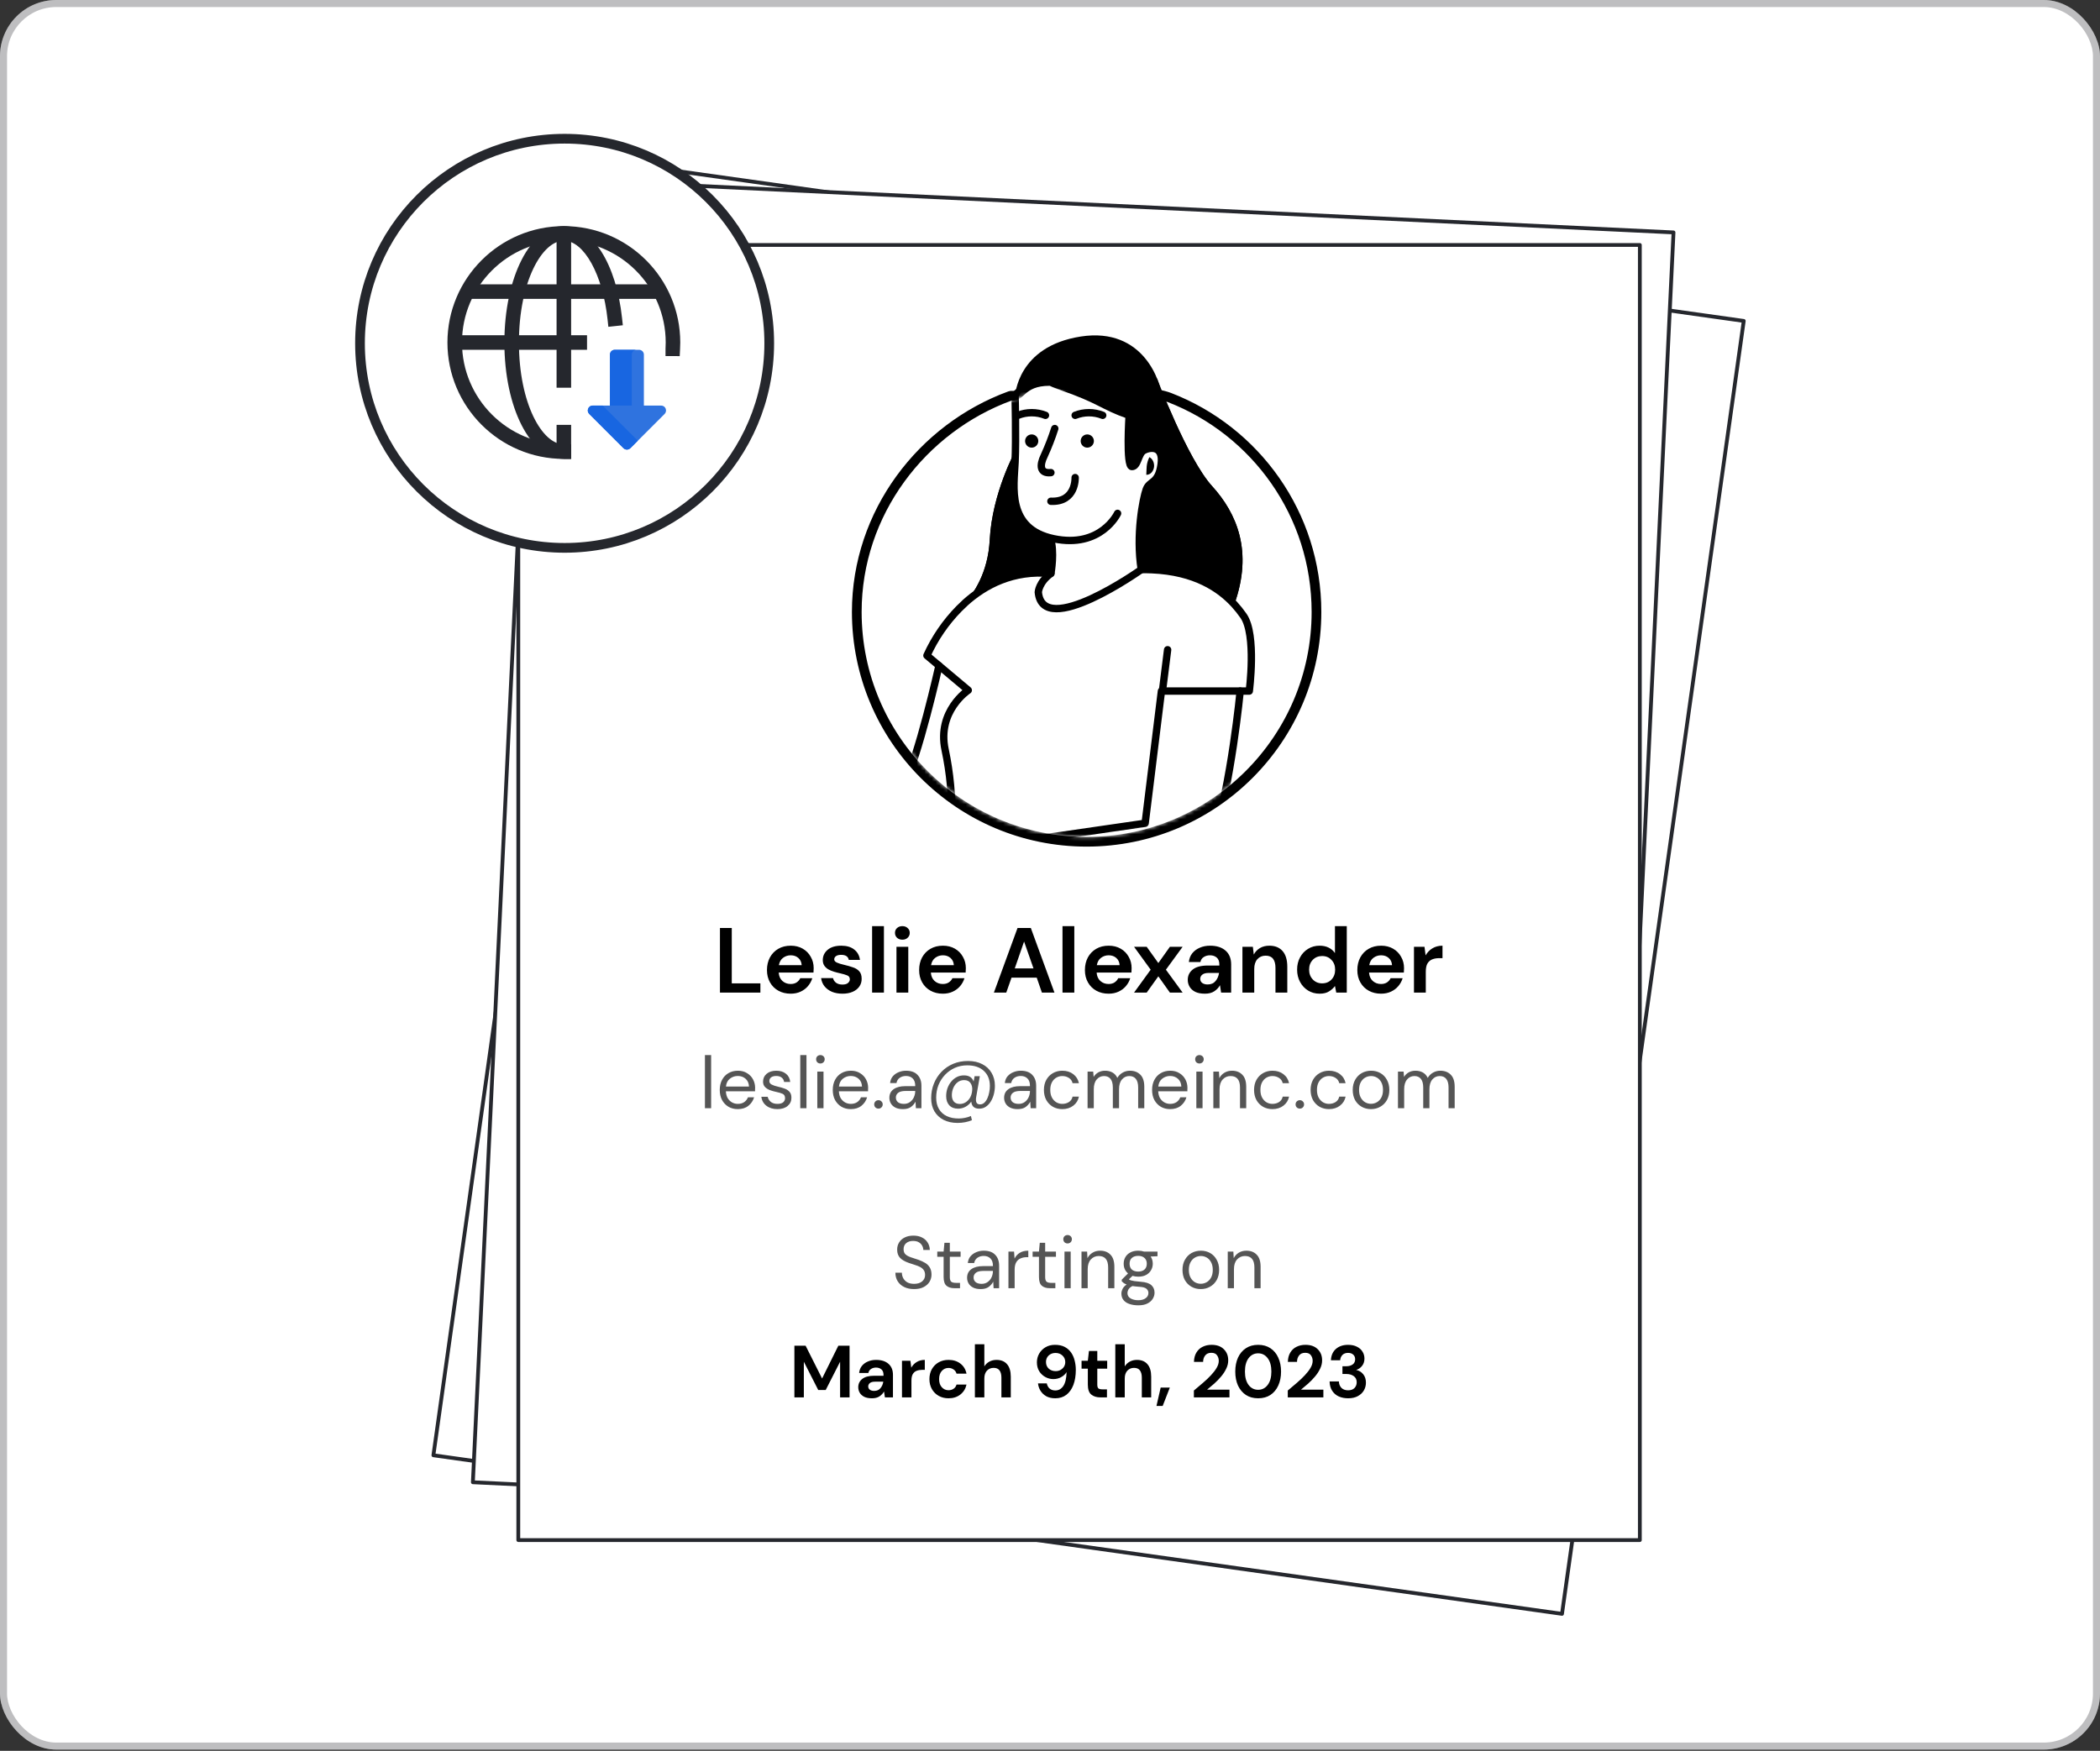 <svg width="560" height="467" viewBox="0 0 560 467" fill="none" xmlns="http://www.w3.org/2000/svg">
<rect x="0" y="0" width="560" height="467" fill="#333333" stroke="none"/>
<rect width="560" height="466.667" rx="15.008" fill="white"/>
<path d="M164.041 43.303L465 85.6L416.533 430.458L115.574 388.161L164.041 43.303Z" fill="white" stroke="#25272D" stroke-width="1.014" stroke-linecap="round" stroke-linejoin="round"/>
<path d="M142.698 47.508L446.269 61.994L429.671 409.845L126.1 395.359L142.698 47.508Z" fill="white" stroke="#25272D" stroke-width="1.014" stroke-linecap="round" stroke-linejoin="round"/>
<path d="M138.213 65.341H437.292V410.78H138.213V65.341Z" fill="white" stroke="#25272D" stroke-width="1.014" stroke-linecap="round" stroke-linejoin="round"/>
<path d="M191.988 264.748V247.517H195.139V262.287H202.77V264.748H191.988ZM210.851 265.044C209.621 265.044 208.529 264.781 207.578 264.256C206.626 263.731 205.879 262.992 205.338 262.04C204.796 261.089 204.525 259.989 204.525 258.742C204.525 257.478 204.788 256.354 205.313 255.37C205.855 254.385 206.593 253.622 207.528 253.08C208.48 252.522 209.596 252.243 210.876 252.243C212.074 252.243 213.132 252.506 214.052 253.031C214.97 253.556 215.684 254.278 216.193 255.197C216.718 256.1 216.981 257.109 216.981 258.225C216.981 258.406 216.973 258.594 216.956 258.791C216.956 258.988 216.948 259.193 216.932 259.406H207.652C207.717 260.358 208.045 261.105 208.636 261.647C209.243 262.188 209.974 262.459 210.827 262.459C211.467 262.459 212 262.319 212.427 262.04C212.87 261.745 213.198 261.367 213.411 260.908H216.612C216.382 261.679 215.996 262.385 215.454 263.025C214.929 263.648 214.273 264.141 213.485 264.502C212.714 264.863 211.836 265.044 210.851 265.044ZM210.876 254.803C210.105 254.803 209.424 255.025 208.833 255.468C208.242 255.895 207.865 256.551 207.701 257.437H213.781C213.731 256.633 213.436 255.993 212.894 255.517C212.353 255.041 211.68 254.803 210.876 254.803ZM224.677 265.044C223.594 265.044 222.642 264.871 221.822 264.526C221.001 264.166 220.344 263.673 219.852 263.049C219.36 262.426 219.065 261.704 218.966 260.883H222.141C222.24 261.36 222.502 261.77 222.929 262.114C223.372 262.442 223.938 262.607 224.628 262.607C225.317 262.607 225.818 262.467 226.129 262.188C226.457 261.909 226.621 261.589 226.621 261.228C226.621 260.703 226.392 260.35 225.932 260.169C225.473 259.973 224.833 259.784 224.012 259.603C223.487 259.489 222.954 259.349 222.412 259.185C221.871 259.021 221.37 258.816 220.911 258.569C220.468 258.307 220.106 257.979 219.828 257.585C219.549 257.174 219.409 256.674 219.409 256.084C219.409 255 219.836 254.089 220.689 253.351C221.559 252.613 222.773 252.243 224.332 252.243C225.776 252.243 226.925 252.58 227.779 253.253C228.648 253.925 229.165 254.852 229.329 256.034H226.351C226.17 255.132 225.489 254.68 224.308 254.68C223.717 254.68 223.258 254.795 222.929 255.025C222.617 255.255 222.462 255.542 222.462 255.886C222.462 256.247 222.7 256.535 223.175 256.748C223.651 256.961 224.283 257.158 225.071 257.339C225.924 257.535 226.704 257.757 227.409 258.004C228.131 258.233 228.705 258.586 229.132 259.062C229.559 259.521 229.773 260.186 229.773 261.055C229.789 261.811 229.592 262.491 229.181 263.099C228.771 263.706 228.18 264.182 227.409 264.526C226.638 264.871 225.727 265.044 224.677 265.044ZM232.563 264.748V247.025H235.714V264.748H232.563ZM240.632 250.643C240.058 250.643 239.582 250.471 239.204 250.126C238.843 249.782 238.663 249.347 238.663 248.822C238.663 248.297 238.843 247.87 239.204 247.542C239.582 247.197 240.058 247.025 240.632 247.025C241.207 247.025 241.674 247.197 242.035 247.542C242.413 247.87 242.602 248.297 242.602 248.822C242.602 249.347 242.413 249.782 242.035 250.126C241.674 250.471 241.207 250.643 240.632 250.643ZM239.057 264.748V252.539H242.208V264.748H239.057ZM251.429 265.044C250.198 265.044 249.107 264.781 248.155 264.256C247.203 263.731 246.457 262.992 245.914 262.04C245.373 261.089 245.102 259.989 245.102 258.742C245.102 257.478 245.365 256.354 245.89 255.37C246.432 254.385 247.17 253.622 248.106 253.08C249.057 252.522 250.173 252.243 251.453 252.243C252.651 252.243 253.71 252.506 254.629 253.031C255.547 253.556 256.261 254.278 256.77 255.197C257.295 256.1 257.558 257.109 257.558 258.225C257.558 258.406 257.55 258.594 257.533 258.791C257.533 258.988 257.525 259.193 257.509 259.406H248.229C248.294 260.358 248.622 261.105 249.213 261.647C249.82 262.188 250.551 262.459 251.404 262.459C252.044 262.459 252.577 262.319 253.004 262.04C253.447 261.745 253.775 261.367 253.988 260.908H257.189C256.959 261.679 256.573 262.385 256.032 263.025C255.507 263.648 254.85 264.141 254.062 264.502C253.291 264.863 252.413 265.044 251.429 265.044ZM251.453 254.803C250.682 254.803 250.001 255.025 249.41 255.468C248.819 255.895 248.442 256.551 248.278 257.437H254.358C254.309 256.633 254.013 255.993 253.472 255.517C252.93 255.041 252.257 254.803 251.453 254.803ZM265.04 264.748L271.341 247.517H274.886L281.187 264.748H277.84L276.461 260.761H269.741L268.338 264.748H265.04ZM270.603 258.299H275.599L273.089 251.135L270.603 258.299ZM283.333 264.748V247.025H286.484V264.748H283.333ZM295.636 265.044C294.405 265.044 293.314 264.781 292.362 264.256C291.41 263.731 290.663 262.992 290.122 262.04C289.58 261.089 289.31 259.989 289.31 258.742C289.31 257.478 289.572 256.354 290.098 255.37C290.639 254.385 291.377 253.622 292.312 253.08C293.264 252.522 294.38 252.243 295.66 252.243C296.858 252.243 297.917 252.506 298.836 253.031C299.755 253.556 300.469 254.278 300.978 255.197C301.503 256.1 301.765 257.109 301.765 258.225C301.765 258.406 301.757 258.594 301.741 258.791C301.741 258.988 301.732 259.193 301.716 259.406H292.436C292.501 260.358 292.83 261.105 293.42 261.647C294.028 262.188 294.758 262.459 295.611 262.459C296.251 262.459 296.785 262.319 297.211 262.04C297.654 261.745 297.983 261.367 298.196 260.908H301.396C301.166 261.679 300.781 262.385 300.239 263.025C299.713 263.648 299.058 264.141 298.27 264.502C297.498 264.863 296.62 265.044 295.636 265.044ZM295.66 254.803C294.889 254.803 294.208 255.025 293.617 255.468C293.026 255.895 292.649 256.551 292.485 257.437H298.565C298.516 256.633 298.221 255.993 297.679 255.517C297.137 255.041 296.464 254.803 295.66 254.803ZM302.417 264.748L306.847 258.643L302.417 252.539H305.789L308.89 256.871L311.968 252.539H315.365L310.909 258.643L315.365 264.748H311.968L308.89 260.416L305.789 264.748H302.417ZM321.317 265.044C320.266 265.044 319.405 264.88 318.732 264.551C318.059 264.207 317.558 263.755 317.23 263.197C316.903 262.639 316.738 262.024 316.738 261.351C316.738 260.219 317.181 259.3 318.067 258.594C318.953 257.889 320.283 257.535 322.055 257.535H325.157V257.24C325.157 256.403 324.919 255.788 324.443 255.394C323.967 255 323.376 254.803 322.671 254.803C322.031 254.803 321.473 254.959 320.997 255.271C320.521 255.566 320.225 256.01 320.111 256.6H317.033C317.116 255.714 317.411 254.943 317.919 254.287C318.445 253.63 319.117 253.129 319.938 252.785C320.759 252.424 321.678 252.243 322.695 252.243C324.434 252.243 325.805 252.678 326.806 253.548C327.807 254.418 328.308 255.648 328.308 257.24V264.748H325.625L325.329 262.779C324.968 263.435 324.459 263.977 323.803 264.404C323.163 264.83 322.334 265.044 321.317 265.044ZM322.031 262.582C322.933 262.582 323.631 262.287 324.123 261.696C324.631 261.105 324.952 260.375 325.083 259.505H322.4C321.563 259.505 320.964 259.661 320.603 259.973C320.242 260.268 320.061 260.637 320.061 261.08C320.061 261.556 320.242 261.925 320.603 262.188C320.964 262.45 321.44 262.582 322.031 262.582ZM331.314 264.748V252.539H334.096L334.342 254.606C334.72 253.885 335.261 253.31 335.967 252.883C336.689 252.456 337.534 252.243 338.502 252.243C340.012 252.243 341.185 252.719 342.022 253.671C342.859 254.623 343.278 256.018 343.278 257.856V264.748H340.126V258.151C340.126 257.101 339.913 256.297 339.487 255.739C339.06 255.181 338.395 254.902 337.493 254.902C336.607 254.902 335.876 255.213 335.302 255.837C334.744 256.461 334.465 257.331 334.465 258.446V264.748H331.314ZM351.903 265.044C350.754 265.044 349.728 264.765 348.826 264.207C347.923 263.648 347.209 262.886 346.684 261.917C346.159 260.949 345.896 259.85 345.896 258.619C345.896 257.388 346.159 256.297 346.684 255.345C347.209 254.377 347.923 253.622 348.826 253.08C349.728 252.522 350.754 252.243 351.903 252.243C352.821 252.243 353.626 252.416 354.315 252.76C355.004 253.105 355.562 253.589 355.989 254.213V247.025H359.14V264.748H356.334L355.989 263C355.595 263.542 355.07 264.018 354.414 264.428C353.774 264.838 352.937 265.044 351.903 265.044ZM352.567 262.287C353.585 262.287 354.414 261.95 355.053 261.277C355.71 260.588 356.038 259.71 356.038 258.643C356.038 257.577 355.71 256.707 355.053 256.034C354.414 255.345 353.585 255 352.567 255C351.567 255 350.737 255.337 350.081 256.01C349.425 256.682 349.097 257.552 349.097 258.619C349.097 259.685 349.425 260.564 350.081 261.253C350.737 261.942 351.567 262.287 352.567 262.287ZM368.281 265.044C367.049 265.044 365.959 264.781 365.007 264.256C364.055 263.731 363.308 262.992 362.767 262.04C362.225 261.089 361.954 259.989 361.954 258.742C361.954 257.478 362.217 256.354 362.742 255.37C363.284 254.385 364.022 253.622 364.958 253.08C365.909 252.522 367.025 252.243 368.305 252.243C369.503 252.243 370.562 252.506 371.48 253.031C372.399 253.556 373.113 254.278 373.622 255.197C374.147 256.1 374.41 257.109 374.41 258.225C374.41 258.406 374.401 258.594 374.385 258.791C374.385 258.988 374.377 259.193 374.36 259.406H365.08C365.146 260.358 365.474 261.105 366.065 261.647C366.672 262.188 367.403 262.459 368.256 262.459C368.896 262.459 369.429 262.319 369.856 262.04C370.299 261.745 370.627 261.367 370.84 260.908H374.041C373.811 261.679 373.425 262.385 372.884 263.025C372.359 263.648 371.702 264.141 370.914 264.502C370.143 264.863 369.265 265.044 368.281 265.044ZM368.305 254.803C367.534 254.803 366.853 255.025 366.262 255.468C365.671 255.895 365.294 256.551 365.13 257.437H371.21C371.161 256.633 370.865 255.993 370.324 255.517C369.782 255.041 369.109 254.803 368.305 254.803ZM377.06 264.748V252.539H379.866L380.161 254.828C380.605 254.04 381.204 253.417 381.958 252.957C382.73 252.481 383.632 252.243 384.666 252.243V255.566H383.78C383.091 255.566 382.475 255.673 381.933 255.886C381.392 256.1 380.966 256.469 380.654 256.994C380.358 257.519 380.21 258.249 380.21 259.185V264.748H377.06Z" fill="black"/>
<path d="M211.838 372.724V358.94H214.831L219.223 367.683L223.555 358.94H226.548V372.724H224.027V363.213L220.187 370.755H218.198L214.358 363.213V372.724H211.838ZM232.531 372.96C231.691 372.96 231.001 372.83 230.463 372.567C229.925 372.291 229.524 371.93 229.262 371.484C228.999 371.038 228.868 370.545 228.868 370.007C228.868 369.101 229.223 368.366 229.931 367.801C230.64 367.236 231.704 366.954 233.122 366.954H235.603V366.718C235.603 366.049 235.412 365.556 235.031 365.241C234.651 364.926 234.179 364.768 233.614 364.768C233.102 364.768 232.655 364.893 232.274 365.143C231.894 365.379 231.658 365.734 231.566 366.206H229.104C229.17 365.497 229.406 364.88 229.813 364.355C230.233 363.83 230.772 363.429 231.428 363.154C232.084 362.865 232.82 362.721 233.634 362.721C235.025 362.721 236.122 363.068 236.922 363.764C237.723 364.46 238.123 365.445 238.123 366.718V372.724H235.977L235.741 371.149C235.452 371.674 235.045 372.107 234.52 372.449C234.008 372.79 233.345 372.96 232.531 372.96ZM233.102 370.991C233.824 370.991 234.382 370.755 234.776 370.282C235.183 369.81 235.438 369.225 235.544 368.53H233.397C232.727 368.53 232.248 368.654 231.96 368.904C231.671 369.14 231.526 369.436 231.526 369.79C231.526 370.171 231.671 370.466 231.96 370.677C232.248 370.886 232.629 370.991 233.102 370.991ZM240.529 372.724V362.957H242.773L243.01 364.788C243.365 364.158 243.844 363.659 244.448 363.292C245.065 362.911 245.787 362.721 246.614 362.721V365.379H245.905C245.354 365.379 244.861 365.464 244.428 365.635C243.994 365.806 243.653 366.101 243.404 366.521C243.168 366.941 243.05 367.525 243.05 368.274V372.724H240.529ZM252.948 372.96C251.951 372.96 251.072 372.744 250.31 372.311C249.548 371.878 248.944 371.274 248.498 370.499C248.065 369.724 247.848 368.838 247.848 367.841C247.848 366.843 248.065 365.957 248.498 365.182C248.944 364.407 249.548 363.804 250.31 363.371C251.072 362.937 251.951 362.721 252.948 362.721C254.196 362.721 255.246 363.049 256.1 363.705C256.953 364.349 257.498 365.241 257.734 366.383H255.076C254.944 365.911 254.682 365.543 254.288 365.281C253.907 365.005 253.454 364.867 252.929 364.867C252.233 364.867 251.643 365.129 251.157 365.654C250.671 366.18 250.428 366.909 250.428 367.841C250.428 368.773 250.671 369.502 251.157 370.027C251.643 370.552 252.233 370.814 252.929 370.814C253.454 370.814 253.907 370.683 254.288 370.42C254.682 370.157 254.944 369.784 255.076 369.298H257.734C257.498 370.4 256.953 371.287 256.1 371.956C255.246 372.626 254.196 372.96 252.948 372.96ZM259.971 372.724V358.546H262.492V364.453C262.82 363.915 263.26 363.495 263.811 363.193C264.376 362.878 265.019 362.721 265.741 362.721C266.949 362.721 267.881 363.101 268.537 363.863C269.207 364.624 269.542 365.74 269.542 367.21V372.724H267.041V367.447C267.041 366.607 266.87 365.963 266.529 365.517C266.201 365.071 265.676 364.847 264.954 364.847C264.244 364.847 263.654 365.097 263.181 365.596C262.722 366.095 262.492 366.79 262.492 367.683V372.724H259.971ZM281.331 358.703C282.369 358.703 283.241 358.894 283.951 359.275C284.659 359.655 285.23 360.167 285.663 360.81C286.097 361.454 286.405 362.169 286.589 362.957C286.786 363.745 286.884 364.552 286.884 365.379C286.884 366.915 286.668 368.254 286.235 369.396C285.802 370.525 285.178 371.405 284.364 372.035C283.55 372.652 282.566 372.96 281.41 372.96C280.465 372.96 279.657 372.777 278.988 372.409C278.331 372.028 277.82 371.536 277.452 370.932C277.084 370.328 276.868 369.678 276.802 368.983H279.145C279.264 369.586 279.52 370.053 279.913 370.381C280.307 370.709 280.813 370.873 281.43 370.873C282.309 370.873 283.018 370.473 283.556 369.672C284.095 368.858 284.384 367.624 284.423 365.97C284.108 366.508 283.635 366.954 283.005 367.309C282.375 367.663 281.673 367.841 280.898 367.841C280.137 367.841 279.421 367.657 278.752 367.289C278.082 366.921 277.537 366.403 277.117 365.734C276.71 365.064 276.507 364.276 276.507 363.371C276.507 362.543 276.703 361.775 277.098 361.067C277.504 360.357 278.069 359.786 278.791 359.353C279.526 358.92 280.373 358.703 281.331 358.703ZM281.469 360.869C280.734 360.869 280.124 361.099 279.638 361.558C279.165 362.005 278.929 362.576 278.929 363.272C278.929 364.007 279.171 364.598 279.657 365.045C280.143 365.49 280.76 365.714 281.509 365.714C281.994 365.714 282.427 365.609 282.808 365.399C283.202 365.175 283.51 364.886 283.734 364.532C283.957 364.165 284.069 363.758 284.069 363.311C284.069 362.603 283.819 362.018 283.32 361.558C282.834 361.099 282.217 360.869 281.469 360.869ZM293.478 372.724C292.453 372.724 291.633 372.475 291.016 371.976C290.399 371.477 290.09 370.591 290.09 369.317V365.064H288.416V362.957H290.09L290.386 360.338H292.611V362.957H295.25V365.064H292.611V369.337C292.611 369.81 292.71 370.138 292.906 370.322C293.117 370.492 293.471 370.578 293.969 370.578H295.19V372.724H293.478ZM297.414 372.724V358.546H299.934V364.453C300.263 363.915 300.702 363.495 301.254 363.193C301.819 362.878 302.462 362.721 303.184 362.721C304.391 362.721 305.324 363.101 305.98 363.863C306.649 364.624 306.984 365.74 306.984 367.21V372.724H304.484V367.447C304.484 366.607 304.313 365.963 303.971 365.517C303.643 365.071 303.118 364.847 302.396 364.847C301.687 364.847 301.096 365.097 300.624 365.596C300.164 366.095 299.934 366.79 299.934 367.683V372.724H297.414ZM308.391 375.009L309.513 370.105H311.955L310.045 375.009H308.391ZM318.369 372.724V370.893C319.209 370.197 320.023 369.508 320.811 368.825C321.612 368.142 322.321 367.467 322.938 366.797C323.568 366.127 324.067 365.478 324.434 364.847C324.815 364.204 325.006 363.581 325.006 362.976C325.006 362.412 324.848 361.913 324.533 361.48C324.231 361.047 323.725 360.83 323.017 360.83C322.295 360.83 321.75 361.067 321.382 361.539C321.014 362.011 320.831 362.583 320.831 363.252H318.389C318.415 362.242 318.638 361.401 319.059 360.732C319.478 360.049 320.036 359.543 320.732 359.215C321.428 358.874 322.209 358.703 323.075 358.703C324.48 358.703 325.57 359.09 326.345 359.865C327.132 360.626 327.526 361.618 327.526 362.839C327.526 363.6 327.349 364.342 326.994 365.064C326.653 365.786 326.2 366.482 325.635 367.152C325.071 367.821 324.46 368.451 323.804 369.042C323.148 369.62 322.511 370.157 321.894 370.657H327.861V372.724H318.369ZM335.509 372.96C334.236 372.96 333.147 372.665 332.241 372.074C331.335 371.471 330.633 370.637 330.134 369.574C329.648 368.497 329.405 367.25 329.405 365.832C329.405 364.427 329.648 363.186 330.134 362.11C330.633 361.033 331.335 360.2 332.241 359.609C333.147 359.005 334.236 358.703 335.509 358.703C336.783 358.703 337.873 359.005 338.779 359.609C339.684 360.2 340.38 361.033 340.866 362.11C341.365 363.186 341.614 364.427 341.614 365.832C341.614 367.25 341.365 368.497 340.866 369.574C340.38 370.637 339.684 371.471 338.779 372.074C337.873 372.665 336.783 372.96 335.509 372.96ZM335.509 370.696C336.547 370.696 337.394 370.263 338.05 369.396C338.706 368.53 339.034 367.342 339.034 365.832C339.034 364.322 338.706 363.134 338.05 362.268C337.394 361.401 336.547 360.968 335.509 360.968C334.459 360.968 333.606 361.401 332.949 362.268C332.306 363.134 331.984 364.322 331.984 365.832C331.984 367.342 332.306 368.53 332.949 369.396C333.606 370.263 334.459 370.696 335.509 370.696ZM343.408 372.724V370.893C344.248 370.197 345.062 369.508 345.85 368.825C346.65 368.142 347.36 367.467 347.976 366.797C348.607 366.127 349.106 365.478 349.473 364.847C349.854 364.204 350.044 363.581 350.044 362.976C350.044 362.412 349.886 361.913 349.571 361.48C349.27 361.047 348.764 360.83 348.055 360.83C347.333 360.83 346.788 361.067 346.421 361.539C346.053 362.011 345.869 362.583 345.869 363.252H343.428C343.454 362.242 343.677 361.401 344.097 360.732C344.517 360.049 345.075 359.543 345.771 359.215C346.467 358.874 347.248 358.703 348.114 358.703C349.519 358.703 350.608 359.09 351.383 359.865C352.171 360.626 352.565 361.618 352.565 362.839C352.565 363.6 352.388 364.342 352.033 365.064C351.692 365.786 351.239 366.482 350.674 367.152C350.11 367.821 349.499 368.451 348.843 369.042C348.186 369.62 347.55 370.157 346.933 370.657H352.899V372.724H343.408ZM359.502 372.96C358.596 372.96 357.776 372.803 357.04 372.488C356.306 372.16 355.715 371.661 355.268 370.991C354.822 370.322 354.586 369.482 354.56 368.471H357.04C357.054 369.14 357.27 369.705 357.69 370.164C358.124 370.611 358.728 370.834 359.502 370.834C360.238 370.834 360.802 370.631 361.196 370.224C361.589 369.817 361.786 369.304 361.786 368.688C361.786 367.965 361.524 367.421 360.999 367.053C360.487 366.672 359.824 366.482 359.01 366.482H357.986V364.414H359.029C359.699 364.414 360.257 364.257 360.703 363.942C361.15 363.626 361.373 363.16 361.373 362.543C361.373 362.031 361.202 361.624 360.861 361.322C360.533 361.007 360.073 360.85 359.482 360.85C358.839 360.85 358.334 361.04 357.966 361.421C357.611 361.801 357.415 362.268 357.375 362.819H354.914C354.967 361.546 355.406 360.542 356.233 359.806C357.074 359.071 358.157 358.703 359.482 358.703C360.428 358.703 361.222 358.874 361.865 359.215C362.521 359.543 363.014 359.983 363.342 360.535C363.684 361.086 363.854 361.696 363.854 362.366C363.854 363.14 363.638 363.797 363.204 364.335C362.784 364.86 362.259 365.215 361.629 365.399C362.403 365.556 363.034 365.937 363.52 366.541C364.005 367.132 364.248 367.88 364.248 368.786C364.248 369.547 364.064 370.243 363.696 370.873C363.329 371.503 362.791 372.009 362.082 372.389C361.386 372.77 360.526 372.96 359.502 372.96Z" fill="black"/>
<path d="M187.982 295.596V281.417H189.636V295.596H187.982ZM196.739 295.833C195.807 295.833 194.98 295.622 194.258 295.202C193.536 294.769 192.965 294.172 192.545 293.41C192.138 292.649 191.934 291.749 191.934 290.712C191.934 289.688 192.138 288.796 192.545 288.034C192.952 287.26 193.516 286.662 194.238 286.242C194.973 285.809 195.82 285.592 196.778 285.592C197.724 285.592 198.538 285.809 199.22 286.242C199.916 286.662 200.448 287.22 200.816 287.916C201.183 288.612 201.367 289.36 201.367 290.161C201.367 290.305 201.36 290.45 201.347 290.594V291.087H193.568C193.608 291.835 193.779 292.459 194.081 292.958C194.396 293.443 194.783 293.81 195.242 294.06C195.715 294.309 196.214 294.434 196.739 294.434C197.422 294.434 197.993 294.277 198.452 293.962C198.912 293.647 199.246 293.22 199.457 292.681H201.091C200.828 293.587 200.323 294.342 199.575 294.946C198.839 295.537 197.895 295.833 196.739 295.833ZM196.739 286.991C195.952 286.991 195.249 287.234 194.632 287.719C194.028 288.192 193.68 288.888 193.588 289.806H199.732C199.693 288.927 199.391 288.238 198.827 287.739C198.262 287.24 197.566 286.991 196.739 286.991ZM207.301 295.833C206.133 295.833 205.161 295.537 204.387 294.946C203.612 294.355 203.159 293.555 203.027 292.544H204.721C204.826 293.056 205.095 293.502 205.528 293.883C205.975 294.251 206.572 294.434 207.32 294.434C208.016 294.434 208.528 294.29 208.856 294.001C209.185 293.699 209.349 293.345 209.349 292.938C209.349 292.347 209.132 291.953 208.699 291.756C208.279 291.559 207.681 291.382 206.907 291.224C206.382 291.119 205.856 290.969 205.331 290.771C204.806 290.574 204.367 290.299 204.012 289.944C203.658 289.577 203.48 289.098 203.48 288.507C203.48 287.653 203.795 286.957 204.426 286.42C205.069 285.868 205.935 285.592 207.025 285.592C208.062 285.592 208.909 285.855 209.565 286.38C210.235 286.892 210.622 287.627 210.727 288.585H209.093C209.027 288.087 208.811 287.699 208.443 287.424C208.088 287.135 207.609 286.991 207.005 286.991C206.415 286.991 205.955 287.115 205.627 287.364C205.312 287.614 205.155 287.942 205.155 288.349C205.155 288.743 205.358 289.052 205.765 289.275C206.185 289.498 206.749 289.688 207.458 289.846C208.062 289.977 208.633 290.141 209.172 290.338C209.723 290.522 210.169 290.805 210.511 291.185C210.865 291.552 211.043 292.091 211.043 292.8C211.055 293.68 210.72 294.408 210.038 294.986C209.369 295.55 208.456 295.833 207.301 295.833ZM213.405 295.596V281.417H215.059V295.596H213.405ZM218.775 283.663C218.447 283.663 218.171 283.557 217.948 283.348C217.738 283.124 217.633 282.849 217.633 282.52C217.633 282.205 217.738 281.943 217.948 281.732C218.171 281.523 218.447 281.417 218.775 281.417C219.09 281.417 219.36 281.523 219.582 281.732C219.806 281.943 219.917 282.205 219.917 282.52C219.917 282.849 219.806 283.124 219.582 283.348C219.36 283.557 219.09 283.663 218.775 283.663ZM217.948 295.596V285.828H219.602V295.596H217.948ZM226.874 295.833C225.942 295.833 225.114 295.622 224.393 295.202C223.671 294.769 223.099 294.172 222.679 293.41C222.273 292.649 222.069 291.749 222.069 290.712C222.069 289.688 222.273 288.796 222.679 288.034C223.086 287.26 223.651 286.662 224.373 286.242C225.108 285.809 225.955 285.592 226.913 285.592C227.859 285.592 228.673 285.809 229.355 286.242C230.051 286.662 230.583 287.22 230.951 287.916C231.318 288.612 231.502 289.36 231.502 290.161C231.502 290.305 231.495 290.45 231.482 290.594V291.087H223.703C223.743 291.835 223.913 292.459 224.216 292.958C224.531 293.443 224.918 293.81 225.377 294.06C225.85 294.309 226.349 294.434 226.874 294.434C227.556 294.434 228.128 294.277 228.587 293.962C229.046 293.647 229.381 293.22 229.591 292.681H231.226C230.963 293.587 230.458 294.342 229.71 294.946C228.974 295.537 228.029 295.833 226.874 295.833ZM226.874 286.991C226.086 286.991 225.384 287.234 224.767 287.719C224.163 288.192 223.815 288.888 223.723 289.806H229.867C229.828 288.927 229.526 288.238 228.962 287.739C228.396 287.24 227.701 286.991 226.874 286.991ZM234.265 295.695C233.937 295.695 233.661 295.59 233.438 295.38C233.228 295.156 233.123 294.887 233.123 294.572C233.123 294.257 233.228 293.994 233.438 293.784C233.661 293.561 233.937 293.449 234.265 293.449C234.58 293.449 234.843 293.561 235.053 293.784C235.276 293.994 235.388 294.257 235.388 294.572C235.388 294.887 235.276 295.156 235.053 295.38C234.843 295.59 234.58 295.695 234.265 295.695ZM240.789 295.833C239.975 295.833 239.299 295.695 238.761 295.419C238.223 295.143 237.822 294.776 237.56 294.316C237.297 293.856 237.166 293.358 237.166 292.82C237.166 291.822 237.547 291.053 238.308 290.516C239.07 289.977 240.107 289.708 241.42 289.708H244.059V289.59C244.059 288.737 243.835 288.093 243.389 287.66C242.942 287.214 242.345 286.991 241.597 286.991C240.954 286.991 240.396 287.155 239.923 287.483C239.464 287.798 239.175 288.264 239.057 288.881H237.363C237.429 288.172 237.665 287.575 238.072 287.089C238.492 286.603 239.011 286.235 239.628 285.986C240.245 285.724 240.901 285.592 241.597 285.592C242.962 285.592 243.986 285.96 244.669 286.695C245.364 287.417 245.713 288.382 245.713 289.59V295.596H244.236L244.137 293.844C243.862 294.395 243.455 294.867 242.916 295.262C242.391 295.642 241.682 295.833 240.789 295.833ZM241.046 294.434C241.675 294.434 242.214 294.27 242.66 293.942C243.12 293.614 243.468 293.187 243.704 292.662C243.941 292.137 244.059 291.585 244.059 291.008V290.988H241.557C240.586 290.988 239.897 291.159 239.49 291.5C239.096 291.828 238.899 292.242 238.899 292.741C238.899 293.253 239.083 293.666 239.45 293.981C239.831 294.283 240.363 294.434 241.046 294.434ZM255.343 299.515C253.938 299.515 252.704 299.246 251.64 298.708C250.59 298.169 249.769 297.408 249.179 296.423C248.601 295.438 248.312 294.27 248.312 292.918C248.312 291.526 248.555 290.227 249.041 289.019C249.527 287.811 250.209 286.755 251.089 285.848C251.969 284.942 253.006 284.24 254.2 283.741C255.395 283.242 256.708 282.993 258.139 282.993C259.596 282.993 260.863 283.275 261.939 283.839C263.016 284.391 263.843 285.166 264.421 286.163C265.011 287.148 265.307 288.296 265.307 289.61C265.307 290.358 265.215 291.099 265.031 291.835C264.848 292.557 264.572 293.213 264.204 293.804C263.85 294.381 263.41 294.848 262.885 295.202C262.373 295.544 261.782 295.715 261.113 295.715C260.443 295.715 259.931 295.544 259.576 295.202C259.235 294.861 259.045 294.401 259.006 293.824C258.599 294.415 258.08 294.881 257.45 295.222C256.833 295.55 256.176 295.715 255.48 295.715C254.483 295.715 253.701 295.412 253.137 294.808C252.586 294.205 252.31 293.391 252.31 292.366C252.31 291.645 252.422 290.955 252.644 290.299C252.881 289.63 253.21 289.038 253.629 288.527C254.05 288.002 254.548 287.588 255.126 287.286C255.704 286.984 256.347 286.833 257.056 286.833C258.382 286.833 259.242 287.378 259.635 288.467L259.892 287.049H261.29L260.305 292.681C260.213 293.246 260.239 293.706 260.384 294.06C260.542 294.401 260.863 294.572 261.349 294.572C261.769 294.572 262.143 294.428 262.471 294.139C262.799 293.837 263.075 293.443 263.298 292.958C263.521 292.459 263.686 291.927 263.791 291.362C263.909 290.785 263.968 290.227 263.968 289.688C263.968 287.969 263.429 286.616 262.353 285.632C261.29 284.647 259.819 284.155 257.942 284.155C256.747 284.155 255.644 284.378 254.633 284.824C253.636 285.271 252.763 285.888 252.015 286.675C251.266 287.463 250.682 288.376 250.262 289.413C249.855 290.45 249.651 291.572 249.651 292.78C249.651 293.962 249.894 294.966 250.38 295.793C250.866 296.62 251.555 297.25 252.448 297.684C253.34 298.117 254.404 298.333 255.638 298.333C256.203 298.333 256.767 298.274 257.332 298.156C257.896 298.051 258.421 297.887 258.907 297.664L259.182 298.786C258.001 299.272 256.721 299.515 255.343 299.515ZM255.972 294.454C256.537 294.454 257.056 294.303 257.528 294.001C258.001 293.699 258.388 293.285 258.69 292.76C258.992 292.222 259.176 291.605 259.242 290.909C259.333 290.135 259.196 289.471 258.828 288.92C258.474 288.369 257.896 288.093 257.095 288.093C256.426 288.093 255.842 288.29 255.343 288.684C254.857 289.065 254.483 289.564 254.22 290.181C253.958 290.798 253.826 291.441 253.826 292.11C253.826 292.82 254.004 293.391 254.358 293.824C254.725 294.244 255.264 294.454 255.972 294.454ZM271.386 295.833C270.572 295.833 269.896 295.695 269.357 295.419C268.819 295.143 268.419 294.776 268.156 294.316C267.894 293.856 267.763 293.358 267.763 292.82C267.763 291.822 268.143 291.053 268.904 290.516C269.666 289.977 270.703 289.708 272.016 289.708H274.655V289.59C274.655 288.737 274.432 288.093 273.985 287.66C273.539 287.214 272.942 286.991 272.193 286.991C271.55 286.991 270.992 287.155 270.52 287.483C270.06 287.798 269.771 288.264 269.653 288.881H267.96C268.025 288.172 268.261 287.575 268.668 287.089C269.089 286.603 269.607 286.235 270.224 285.986C270.841 285.724 271.497 285.592 272.193 285.592C273.559 285.592 274.582 285.96 275.266 286.695C275.961 287.417 276.309 288.382 276.309 289.59V295.596H274.832L274.734 293.844C274.458 294.395 274.051 294.867 273.513 295.262C272.988 295.642 272.279 295.833 271.386 295.833ZM271.642 294.434C272.272 294.434 272.81 294.27 273.257 293.942C273.716 293.614 274.064 293.187 274.3 292.662C274.537 292.137 274.655 291.585 274.655 291.008V290.988H272.154C271.182 290.988 270.493 291.159 270.086 291.5C269.692 291.828 269.496 292.242 269.496 292.741C269.496 293.253 269.679 293.666 270.047 293.981C270.428 294.283 270.959 294.434 271.642 294.434ZM283.28 295.833C282.348 295.833 281.508 295.622 280.76 295.202C280.025 294.769 279.44 294.172 279.007 293.41C278.587 292.635 278.377 291.737 278.377 290.712C278.377 289.688 278.587 288.796 279.007 288.034C279.44 287.26 280.025 286.662 280.76 286.242C281.508 285.809 282.348 285.592 283.28 285.592C284.436 285.592 285.407 285.894 286.195 286.498C286.996 287.102 287.501 287.909 287.711 288.92H286.018C285.886 288.316 285.565 287.85 285.053 287.522C284.541 287.181 283.943 287.01 283.261 287.01C282.709 287.01 282.191 287.148 281.705 287.424C281.219 287.699 280.825 288.113 280.523 288.664C280.222 289.216 280.071 289.898 280.071 290.712C280.071 291.526 280.222 292.209 280.523 292.76C280.825 293.312 281.219 293.732 281.705 294.021C282.191 294.297 282.709 294.434 283.261 294.434C283.943 294.434 284.541 294.27 285.053 293.942C285.565 293.601 285.886 293.121 286.018 292.505H287.711C287.514 293.489 287.015 294.29 286.215 294.907C285.414 295.524 284.436 295.833 283.28 295.833ZM290.021 295.596V285.828H291.518L291.636 287.246C291.951 286.721 292.372 286.314 292.897 286.025C293.422 285.737 294.012 285.592 294.669 285.592C295.444 285.592 296.106 285.75 296.658 286.065C297.222 286.38 297.655 286.859 297.958 287.502C298.299 286.912 298.765 286.446 299.355 286.105C299.959 285.763 300.609 285.592 301.305 285.592C302.473 285.592 303.405 285.947 304.101 286.656C304.797 287.352 305.145 288.428 305.145 289.885V295.596H303.511V290.063C303.511 289.052 303.307 288.29 302.9 287.778C302.493 287.266 301.909 287.01 301.148 287.01C300.36 287.01 299.704 287.319 299.179 287.936C298.666 288.539 298.411 289.406 298.411 290.535V295.596H296.756V290.063C296.756 289.052 296.552 288.29 296.145 287.778C295.738 287.266 295.155 287.01 294.393 287.01C293.619 287.01 292.969 287.319 292.444 287.936C291.931 288.539 291.676 289.406 291.676 290.535V295.596H290.021ZM312.028 295.833C311.096 295.833 310.269 295.622 309.547 295.202C308.825 294.769 308.254 294.172 307.834 293.41C307.427 292.649 307.224 291.749 307.224 290.712C307.224 289.688 307.427 288.796 307.834 288.034C308.241 287.26 308.805 286.662 309.527 286.242C310.263 285.809 311.109 285.592 312.068 285.592C313.013 285.592 313.827 285.809 314.51 286.242C315.205 286.662 315.737 287.22 316.105 287.916C316.472 288.612 316.656 289.36 316.656 290.161C316.656 290.305 316.649 290.45 316.637 290.594V291.087H308.858C308.898 291.835 309.068 292.459 309.37 292.958C309.685 293.443 310.072 293.81 310.532 294.06C311.005 294.309 311.503 294.434 312.028 294.434C312.711 294.434 313.282 294.277 313.742 293.962C314.201 293.647 314.536 293.22 314.746 292.681H316.38C316.118 293.587 315.612 294.342 314.864 294.946C314.129 295.537 313.184 295.833 312.028 295.833ZM312.028 286.991C311.241 286.991 310.538 287.234 309.921 287.719C309.317 288.192 308.97 288.888 308.878 289.806H315.021C314.982 288.927 314.68 288.238 314.116 287.739C313.551 287.24 312.855 286.991 312.028 286.991ZM319.853 283.663C319.525 283.663 319.249 283.557 319.026 283.348C318.816 283.124 318.711 282.849 318.711 282.52C318.711 282.205 318.816 281.943 319.026 281.732C319.249 281.523 319.525 281.417 319.853 281.417C320.168 281.417 320.437 281.523 320.661 281.732C320.883 281.943 320.995 282.205 320.995 282.52C320.995 282.849 320.883 283.124 320.661 283.348C320.437 283.557 320.168 283.663 319.853 283.663ZM319.026 295.596V285.828H320.68V295.596H319.026ZM323.56 295.596V285.828H325.057L325.155 287.581C325.47 286.964 325.923 286.478 326.514 286.124C327.105 285.77 327.775 285.592 328.523 285.592C329.678 285.592 330.597 285.947 331.279 286.656C331.975 287.352 332.323 288.428 332.323 289.885V295.596H330.669V290.063C330.669 288.028 329.829 287.01 328.148 287.01C327.308 287.01 326.606 287.319 326.041 287.936C325.49 288.539 325.214 289.406 325.214 290.535V295.596H323.56ZM339.32 295.833C338.387 295.833 337.547 295.622 336.799 295.202C336.064 294.769 335.479 294.172 335.046 293.41C334.626 292.635 334.416 291.737 334.416 290.712C334.416 289.688 334.626 288.796 335.046 288.034C335.479 287.26 336.064 286.662 336.799 286.242C337.547 285.809 338.387 285.592 339.32 285.592C340.475 285.592 341.446 285.894 342.234 286.498C343.035 287.102 343.54 287.909 343.75 288.92H342.056C341.925 288.316 341.603 287.85 341.092 287.522C340.58 287.181 339.982 287.01 339.3 287.01C338.748 287.01 338.23 287.148 337.744 287.424C337.258 287.699 336.864 288.113 336.563 288.664C336.26 289.216 336.11 289.898 336.11 290.712C336.11 291.526 336.26 292.209 336.563 292.76C336.864 293.312 337.258 293.732 337.744 294.021C338.23 294.297 338.748 294.434 339.3 294.434C339.982 294.434 340.58 294.27 341.092 293.942C341.603 293.601 341.925 293.121 342.056 292.505H343.75C343.553 293.489 343.055 294.29 342.253 294.907C341.453 295.524 340.475 295.833 339.32 295.833ZM346.632 295.695C346.303 295.695 346.028 295.59 345.804 295.38C345.594 295.156 345.489 294.887 345.489 294.572C345.489 294.257 345.594 293.994 345.804 293.784C346.028 293.561 346.303 293.449 346.632 293.449C346.947 293.449 347.209 293.561 347.419 293.784C347.642 293.994 347.754 294.257 347.754 294.572C347.754 294.887 347.642 295.156 347.419 295.38C347.209 295.59 346.947 295.695 346.632 295.695ZM354.396 295.833C353.464 295.833 352.624 295.622 351.876 295.202C351.141 294.769 350.556 294.172 350.123 293.41C349.703 292.635 349.493 291.737 349.493 290.712C349.493 289.688 349.703 288.796 350.123 288.034C350.556 287.26 351.141 286.662 351.876 286.242C352.624 285.809 353.464 285.592 354.396 285.592C355.552 285.592 356.523 285.894 357.311 286.498C358.112 287.102 358.617 287.909 358.827 288.92H357.134C357.002 288.316 356.681 287.85 356.169 287.522C355.656 287.181 355.059 287.01 354.377 287.01C353.826 287.01 353.306 287.148 352.821 287.424C352.335 287.699 351.941 288.113 351.639 288.664C351.338 289.216 351.187 289.898 351.187 290.712C351.187 291.526 351.338 292.209 351.639 292.76C351.941 293.312 352.335 293.732 352.821 294.021C353.306 294.297 353.826 294.434 354.377 294.434C355.059 294.434 355.656 294.27 356.169 293.942C356.681 293.601 357.002 293.121 357.134 292.505H358.827C358.63 293.489 358.131 294.29 357.33 294.907C356.53 295.524 355.552 295.833 354.396 295.833ZM365.588 295.833C364.669 295.833 363.842 295.622 363.107 295.202C362.371 294.782 361.787 294.191 361.354 293.43C360.934 292.655 360.724 291.749 360.724 290.712C360.724 289.675 360.94 288.776 361.374 288.014C361.807 287.24 362.391 286.642 363.127 286.223C363.875 285.802 364.709 285.592 365.627 285.592C366.546 285.592 367.373 285.802 368.109 286.223C368.844 286.642 369.421 287.24 369.841 288.014C370.274 288.776 370.491 289.675 370.491 290.712C370.491 291.749 370.274 292.655 369.841 293.43C369.408 294.191 368.817 294.782 368.069 295.202C367.334 295.622 366.507 295.833 365.588 295.833ZM365.588 294.415C366.152 294.415 366.677 294.277 367.163 294.001C367.649 293.726 368.043 293.312 368.345 292.76C368.646 292.209 368.798 291.526 368.798 290.712C368.798 289.898 368.646 289.216 368.345 288.664C368.056 288.113 367.669 287.699 367.183 287.424C366.697 287.148 366.178 287.01 365.627 287.01C365.063 287.01 364.538 287.148 364.052 287.424C363.566 287.699 363.172 288.113 362.87 288.664C362.568 289.216 362.417 289.898 362.417 290.712C362.417 291.526 362.568 292.209 362.87 292.76C363.172 293.312 363.56 293.726 364.032 294.001C364.518 294.277 365.036 294.415 365.588 294.415ZM372.791 295.596V285.828H374.288L374.406 287.246C374.721 286.721 375.142 286.314 375.667 286.025C376.192 285.737 376.782 285.592 377.439 285.592C378.213 285.592 378.876 285.75 379.428 286.065C379.992 286.38 380.425 286.859 380.727 287.502C381.068 286.912 381.535 286.446 382.125 286.105C382.729 285.763 383.379 285.592 384.075 285.592C385.243 285.592 386.175 285.947 386.871 286.656C387.567 287.352 387.915 288.428 387.915 289.885V295.596H386.281V290.063C386.281 289.052 386.077 288.29 385.67 287.778C385.263 287.266 384.679 287.01 383.917 287.01C383.13 287.01 382.474 287.319 381.948 287.936C381.436 288.539 381.181 289.406 381.181 290.535V295.596H379.526V290.063C379.526 289.052 379.322 288.29 378.915 287.778C378.508 287.266 377.924 287.01 377.163 287.01C376.389 287.01 375.739 287.319 375.214 287.936C374.701 288.539 374.446 289.406 374.446 290.535V295.596H372.791Z" fill="#555555"/>
<path d="M243.754 343.833C242.743 343.833 241.863 343.649 241.115 343.282C240.366 342.914 239.789 342.402 239.382 341.746C238.975 341.089 238.771 340.327 238.771 339.461H240.504C240.504 340 240.629 340.498 240.879 340.958C241.128 341.404 241.489 341.765 241.961 342.041C242.447 342.304 243.044 342.435 243.754 342.435C244.686 342.435 245.408 342.212 245.919 341.765C246.432 341.319 246.687 340.761 246.687 340.091C246.687 339.54 246.569 339.1 246.333 338.772C246.097 338.431 245.775 338.155 245.368 337.945C244.975 337.735 244.515 337.551 243.99 337.394C243.478 337.236 242.94 337.059 242.375 336.862C241.312 336.494 240.524 336.041 240.012 335.503C239.5 334.952 239.244 334.236 239.244 333.356C239.231 332.622 239.401 331.972 239.756 331.407C240.111 330.83 240.609 330.383 241.252 330.068C241.909 329.74 242.683 329.576 243.576 329.576C244.456 329.576 245.217 329.74 245.861 330.068C246.517 330.396 247.022 330.849 247.377 331.427C247.744 332.005 247.935 332.661 247.948 333.396H246.215C246.215 333.015 246.117 332.641 245.919 332.274C245.723 331.893 245.421 331.584 245.014 331.348C244.62 331.112 244.121 330.994 243.517 330.994C242.769 330.98 242.152 331.171 241.666 331.565C241.193 331.959 240.957 332.503 240.957 333.199C240.957 333.79 241.121 334.243 241.45 334.558C241.791 334.873 242.264 335.136 242.868 335.345C243.471 335.542 244.167 335.772 244.955 336.035C245.611 336.271 246.202 336.547 246.727 336.862C247.252 337.177 247.659 337.584 247.948 338.083C248.25 338.582 248.401 339.219 248.401 339.993C248.401 340.65 248.23 341.273 247.889 341.864C247.547 342.441 247.029 342.914 246.333 343.282C245.65 343.649 244.79 343.833 243.754 343.833ZM254.508 343.597C253.615 343.597 252.913 343.38 252.401 342.947C251.889 342.514 251.633 341.733 251.633 340.604V335.227H249.939V333.829H251.633L251.849 331.486H253.287V333.829H256.162V335.227H253.287V340.604C253.287 341.22 253.412 341.641 253.661 341.864C253.91 342.074 254.351 342.179 254.981 342.179H256.005V343.597H254.508ZM261.513 343.833C260.699 343.833 260.023 343.695 259.485 343.419C258.946 343.144 258.546 342.776 258.283 342.316C258.021 341.857 257.89 341.358 257.89 340.82C257.89 339.822 258.27 339.054 259.032 338.516C259.793 337.978 260.831 337.709 262.143 337.709H264.782V337.591C264.782 336.737 264.559 336.094 264.113 335.661C263.666 335.215 263.069 334.991 262.321 334.991C261.677 334.991 261.119 335.155 260.646 335.483C260.187 335.798 259.899 336.265 259.78 336.881H258.086C258.152 336.173 258.389 335.576 258.796 335.09C259.215 334.604 259.734 334.236 260.351 333.987C260.968 333.724 261.625 333.593 262.321 333.593C263.686 333.593 264.71 333.961 265.392 334.695C266.088 335.418 266.436 336.383 266.436 337.591V343.597H264.959L264.861 341.844C264.585 342.395 264.178 342.868 263.64 343.262C263.115 343.643 262.406 343.833 261.513 343.833ZM261.769 342.435C262.399 342.435 262.938 342.271 263.384 341.943C263.843 341.614 264.191 341.188 264.428 340.662C264.664 340.137 264.782 339.586 264.782 339.008V338.989H262.281C261.31 338.989 260.62 339.159 260.213 339.501C259.819 339.829 259.622 340.243 259.622 340.741C259.622 341.254 259.806 341.667 260.174 341.982C260.554 342.284 261.086 342.435 261.769 342.435ZM268.918 343.597V333.829H270.414L270.552 335.7C270.854 335.056 271.314 334.545 271.93 334.164C272.548 333.783 273.309 333.593 274.215 333.593V335.326H273.762C273.184 335.326 272.653 335.431 272.167 335.641C271.681 335.838 271.294 336.179 271.005 336.665C270.716 337.151 270.572 337.82 270.572 338.673V343.597H268.918ZM279.931 343.597C279.038 343.597 278.336 343.38 277.824 342.947C277.312 342.514 277.056 341.733 277.056 340.604V335.227H275.363V333.829H277.056L277.273 331.486H278.71V333.829H281.586V335.227H278.71V340.604C278.71 341.22 278.835 341.641 279.084 341.864C279.334 342.074 279.774 342.179 280.404 342.179H281.428V343.597H279.931ZM284.692 331.663C284.363 331.663 284.088 331.558 283.864 331.348C283.654 331.125 283.549 330.849 283.549 330.521C283.549 330.206 283.654 329.944 283.864 329.733C284.088 329.523 284.363 329.418 284.692 329.418C285.006 329.418 285.275 329.523 285.499 329.733C285.722 329.944 285.833 330.206 285.833 330.521C285.833 330.849 285.722 331.125 285.499 331.348C285.275 331.558 285.006 331.663 284.692 331.663ZM283.864 343.597V333.829H285.518V343.597H283.864ZM288.399 343.597V333.829H289.895L289.993 335.582C290.309 334.965 290.761 334.479 291.353 334.124C291.943 333.77 292.613 333.593 293.361 333.593C294.516 333.593 295.435 333.948 296.118 334.656C296.814 335.352 297.162 336.429 297.162 337.886V343.597H295.507V338.063C295.507 336.029 294.667 335.011 292.987 335.011C292.147 335.011 291.445 335.319 290.88 335.936C290.328 336.54 290.053 337.407 290.053 338.536V343.597H288.399ZM303.527 340.525C302.976 340.525 302.471 340.452 302.011 340.308L301.027 341.234C301.171 341.339 301.348 341.43 301.558 341.509C301.781 341.575 302.097 341.641 302.504 341.706C302.911 341.759 303.482 341.818 304.217 341.883C305.53 341.975 306.468 342.277 307.033 342.789C307.597 343.301 307.88 343.971 307.88 344.798C307.88 345.362 307.722 345.901 307.407 346.412C307.105 346.925 306.633 347.345 305.989 347.673C305.359 348.001 304.545 348.165 303.547 348.165C302.668 348.165 301.887 348.047 301.204 347.811C300.522 347.587 299.99 347.24 299.609 346.767C299.228 346.308 299.038 345.723 299.038 345.015C299.038 344.647 299.136 344.247 299.333 343.814C299.53 343.393 299.898 342.993 300.436 342.612C300.147 342.494 299.898 342.369 299.688 342.238C299.491 342.094 299.307 341.936 299.136 341.765V341.312L300.81 339.658C300.036 339.002 299.648 338.136 299.648 337.059C299.648 336.416 299.799 335.831 300.101 335.306C300.403 334.781 300.843 334.367 301.42 334.066C301.998 333.751 302.701 333.593 303.527 333.593C304.092 333.593 304.604 333.672 305.064 333.829H308.668V335.07L306.836 335.149C307.216 335.7 307.407 336.337 307.407 337.059C307.407 337.702 307.25 338.286 306.934 338.812C306.633 339.337 306.193 339.757 305.615 340.072C305.051 340.374 304.355 340.525 303.527 340.525ZM303.527 339.166C304.223 339.166 304.775 338.989 305.182 338.634C305.602 338.266 305.812 337.741 305.812 337.059C305.812 336.39 305.602 335.877 305.182 335.523C304.775 335.155 304.223 334.972 303.527 334.972C302.819 334.972 302.254 335.155 301.834 335.523C301.427 335.877 301.223 336.39 301.223 337.059C301.223 337.741 301.427 338.266 301.834 338.634C302.254 338.989 302.819 339.166 303.527 339.166ZM300.652 344.857C300.652 345.514 300.928 345.999 301.48 346.314C302.031 346.643 302.72 346.807 303.547 346.807C304.361 346.807 305.011 346.629 305.497 346.275C305.996 345.921 306.245 345.448 306.245 344.857C306.245 344.437 306.075 344.069 305.733 343.754C305.392 343.452 304.762 343.275 303.843 343.223C303.12 343.17 302.497 343.104 301.972 343.026C301.434 343.315 301.079 343.623 300.909 343.951C300.738 344.293 300.652 344.594 300.652 344.857ZM320.196 343.833C319.276 343.833 318.449 343.623 317.714 343.203C316.979 342.783 316.394 342.192 315.961 341.43C315.542 340.656 315.332 339.75 315.332 338.713C315.332 337.676 315.548 336.777 315.981 336.015C316.414 335.241 316.999 334.643 317.734 334.223C318.482 333.803 319.316 333.593 320.235 333.593C321.154 333.593 321.981 333.803 322.716 334.223C323.451 334.643 324.029 335.241 324.449 336.015C324.882 336.777 325.099 337.676 325.099 338.713C325.099 339.75 324.882 340.656 324.449 341.43C324.016 342.192 323.425 342.783 322.677 343.203C321.942 343.623 321.114 343.833 320.196 343.833ZM320.196 342.415C320.76 342.415 321.285 342.277 321.771 342.002C322.257 341.726 322.65 341.312 322.952 340.761C323.254 340.209 323.406 339.527 323.406 338.713C323.406 337.899 323.254 337.216 322.952 336.665C322.664 336.113 322.276 335.7 321.79 335.424C321.305 335.149 320.786 335.011 320.235 335.011C319.67 335.011 319.145 335.149 318.66 335.424C318.174 335.7 317.78 336.113 317.478 336.665C317.176 337.216 317.025 337.899 317.025 338.713C317.025 339.527 317.176 340.209 317.478 340.761C317.78 341.312 318.167 341.726 318.64 342.002C319.125 342.277 319.644 342.415 320.196 342.415ZM327.399 343.597V333.829H328.896L328.994 335.582C329.309 334.965 329.762 334.479 330.353 334.124C330.943 333.77 331.613 333.593 332.361 333.593C333.517 333.593 334.436 333.948 335.118 334.656C335.814 335.352 336.162 336.429 336.162 337.886V343.597H334.508V338.063C334.508 336.029 333.668 335.011 331.987 335.011C331.147 335.011 330.444 335.319 329.88 335.936C329.329 336.54 329.053 337.407 329.053 338.536V343.597H327.399Z" fill="#555555"/>
<path d="M150.564 146.129C180.7 146.129 205.129 121.7 205.129 91.564C205.129 61.429 180.7 37 150.564 37C120.429 37 96 61.429 96 91.564C96 121.7 120.429 146.129 150.564 146.129Z" fill="white" stroke="#25272D" stroke-width="2.588" stroke-linecap="round" stroke-linejoin="round"/>
<path d="M176.297 108.174C177.465 108.174 178.051 109.586 177.224 110.412L168.102 119.534C167.59 120.046 166.76 120.046 166.248 119.534L157.126 110.412C156.3 109.586 156.885 108.174 158.053 108.174H162.648V94.592C162.648 94.249 162.785 93.92 163.027 93.677C163.27 93.435 163.599 93.299 163.941 93.299H170.409C170.752 93.299 171.081 93.435 171.324 93.677C171.566 93.92 171.702 94.249 171.702 94.592V108.174H176.297Z" fill="#2F73DF"/>
<path d="M168.469 94.592C168.469 94.249 168.605 93.92 168.847 93.677C169.09 93.435 169.419 93.299 169.762 93.299H163.941C163.599 93.299 163.27 93.435 163.027 93.677C162.785 93.92 162.648 94.249 162.648 94.592V108.174H168.469V94.592ZM160.708 108.174H158.053C156.885 108.174 156.3 109.586 157.126 110.412L166.248 119.534C166.76 120.046 167.59 120.046 168.102 119.534L170.086 117.551L160.708 108.174Z" fill="#1866E1"/>
<path d="M124.49 75.836H176.229V79.716H124.49V75.836Z" fill="#25272D"/>
<path d="M152.3 122.402H150.36C133.242 122.402 119.316 108.476 119.316 91.359C119.316 74.241 133.242 60.315 150.36 60.315C167.477 60.315 181.403 74.241 181.403 91.359C181.403 91.948 181.377 92.536 181.348 93.095L181.258 94.986L177.471 94.973V93.001C177.496 92.409 177.522 91.881 177.522 91.356C177.522 76.378 165.338 64.193 150.36 64.193C135.381 64.193 123.197 76.38 123.197 91.359C123.197 106.337 135.381 118.521 150.36 118.521H152.3V122.402Z" fill="#25272D"/>
<path d="M152.3 122.402H150.36C141.466 122.402 134.502 108.766 134.502 91.359C134.502 73.951 141.468 60.315 150.36 60.315C157.957 60.315 164.336 70.394 165.878 84.827L166.086 86.756L162.228 87.168L162.021 85.238C160.738 73.243 155.727 64.196 150.36 64.196C144.575 64.196 138.382 75.11 138.382 91.359C138.382 107.607 144.575 118.521 150.36 118.521H152.3V122.402Z" fill="#25272D"/>
<path d="M148.42 113.322H152.3V121.755H148.42V113.322ZM148.42 60.963H152.3V103.414H148.42V60.963Z" fill="#25272D"/>
<path d="M119.964 89.418H156.543V93.299H119.964V89.418Z" fill="#25272D"/>
<path d="M280.509 101.742C280.329 101.653 280.131 101.606 279.931 101.606C277.986 101.606 276.503 101.894 275.314 102.362C274.117 102.833 273.285 103.459 272.629 104.03C272.38 104.247 272.182 104.429 272.01 104.587C271.684 104.887 271.455 105.098 271.163 105.282C270.844 105.485 270.501 105.609 269.899 105.547C269.703 105.527 269.506 105.551 269.321 105.619C245.889 114.211 228.474 136.766 228.474 163.226C228.474 197.077 255.915 224.519 289.766 224.519C323.617 224.519 351.059 197.077 351.059 163.226C351.059 137.167 334.797 114.909 311.872 106.041C310.017 105.324 307.469 104.921 304.705 104.647C302.294 104.407 299.614 104.258 296.936 104.108C296.518 104.085 296.1 104.061 295.682 104.038C292.575 103.861 289.519 103.666 286.839 103.314C284.13 102.959 281.944 102.46 280.509 101.742Z" fill="white" stroke="black" stroke-width="2.588" stroke-linecap="round" stroke-linejoin="round"/>
<mask id="mask0_4552_57115" style="mask-type:luminance" maskUnits="userSpaceOnUse" x="229" y="103" width="121" height="121">
<path d="M289.767 221.93C322.189 221.93 348.472 195.647 348.472 163.226C348.472 130.804 322.189 104.521 289.767 104.521C257.346 104.521 231.062 130.804 231.062 163.226C231.062 195.647 257.346 221.93 289.767 221.93Z" fill="white" stroke="black" stroke-width="2.588" stroke-linecap="round" stroke-linejoin="round"/>
</mask>
<g mask="url(#mask0_4552_57115)">
<path d="M270.422 137.325V105.851L276.98 99.294H291.077H304.847C309.984 117.872 321.896 156.079 328.453 160.276C335.011 164.473 334.464 177.98 333.371 184.21H330.421C331.732 188.144 326.377 213.389 323.535 225.52L229.768 226.832L240.259 210.766L244.521 200.275L250.75 177.98L247.472 174.702C249.57 167.358 257.745 160.057 261.57 157.325L267.144 147.161L270.422 137.325Z" fill="white"/>
<path d="M282.739 102.99C293.467 106.664 293.908 108.28 301.108 110.778C301.108 110.778 300.226 124.444 301.842 124.444C303.459 124.444 303.459 121.091 304.928 120.196C305.81 119.669 306.851 119.475 307.864 119.648C307.913 119.565 307.967 119.478 308.014 119.397C310.659 114.864 309.777 108.941 309.721 105.635C309.663 102.329 305.148 87.12 288.177 89.765C271.205 92.41 270.69 105.635 270.69 105.635C270.69 105.635 272.013 99.316 282.739 102.99ZM280.242 152.951C270.176 152.008 262.608 156.025 257.281 160.862C259.534 158.412 263.478 152.89 263.931 143.988C264.567 131.485 270.776 120.207 270.788 120.195C270.764 121.285 270.727 122.326 270.69 123.268C270.604 125.069 270.396 127.236 270.396 129.489C270.396 135.146 271.755 141.331 280.045 143.473C281.331 147 280.242 152.951 280.242 152.951Z" fill="black"/>
<path d="M329.151 161.192C324.976 156.637 317.628 151.739 304.342 151.923C302.872 142.665 304.783 132.967 305.664 130.542C306.546 128.13 308.897 129.146 309.632 123.856C310.195 119.779 307.979 119.289 306.253 119.681L308.506 100.859C308.506 100.859 316.612 122.387 323.224 129.661C329.837 136.935 334.196 147.098 329.151 161.192Z" fill="black"/>
<path d="M258.862 226.35C259.16 226.329 259.455 226.279 259.744 226.203L305.37 219.59L309.717 184.323H330.718C330.718 184.323 328.406 208.801 323.277 225.192M298.023 136.934C298.023 136.934 293.614 146.338 280.977 143.693C268.34 141.048 270.397 129.733 270.691 123.268C270.985 116.802 270.691 105.634 270.691 105.634C270.691 105.634 272.013 99.316 282.741 102.99C293.468 106.663 293.908 108.279 301.108 110.778C301.108 110.778 300.227 124.444 301.843 124.444C303.46 124.444 303.46 121.09 304.929 120.196C306.399 119.3 310.366 118.566 309.631 123.856C308.897 129.146 306.545 128.127 305.664 130.546C304.782 132.966 302.872 142.665 304.341 151.922C304.341 151.922 278.075 170.584 276.881 157.947C276.881 157.947 277.01 155.302 280.243 152.951C280.243 152.951 281.335 146.999 280.044 143.472M286.708 127.382C286.708 127.382 287.002 133.995 280.243 133.701" stroke="black" stroke-width="1.967" stroke-linecap="round" stroke-linejoin="round"/>
<path d="M281.27 114.305C280.481 116.757 279.549 119.161 278.478 121.505C277.156 124.15 277.303 126.354 280.241 126.06M286.709 110.778C289.068 109.842 291.696 109.842 294.055 110.778M271.444 110.778C273.803 109.842 276.431 109.842 278.79 110.778" stroke="black" stroke-width="1.967" stroke-linecap="round" stroke-linejoin="round"/>
<path d="M289.941 119.396C290.915 119.396 291.704 118.607 291.704 117.633C291.704 116.659 290.915 115.87 289.941 115.87C288.967 115.87 288.178 116.659 288.178 117.633C288.178 118.607 288.967 119.396 289.941 119.396Z" fill="black"/>
<path d="M275.117 119.396C276.09 119.396 276.88 118.607 276.88 117.633C276.88 116.659 276.09 115.87 275.117 115.87C274.143 115.87 273.354 116.659 273.354 117.633C273.354 118.607 274.143 119.396 275.117 119.396Z" fill="black"/>
<path d="M258.862 226.35C253.793 226.852 253.793 218.929 253.793 218.929C253.949 212.564 253.357 206.201 252.03 199.973C249.826 189.614 258.201 184.103 258.201 184.103L247.181 174.846C249.287 170.21 252.188 165.979 255.752 162.343C256.218 161.866 256.707 161.4 257.222 160.935C257.245 160.914 257.266 160.889 257.283 160.861C262.61 156.025 270.177 152.009 280.243 152.951M330.718 184.324H333.143C333.143 184.324 335.126 169.336 331.6 164.266C330.852 163.189 330.033 162.162 329.151 161.192C325.269 156.968 318.681 152.449 307.134 151.959C306.24 151.923 305.309 151.91 304.342 151.923" stroke="black" stroke-width="1.967" stroke-linecap="round" stroke-linejoin="round"/>
<path d="M250.399 177.551C250.399 177.551 244.873 202.278 240.787 209.892C235.938 218.929 229.768 226.503 229.768 226.503" stroke="black" stroke-width="1.967" stroke-linecap="round" stroke-linejoin="round"/>
<path d="M309.984 184.324L311.364 173.304" stroke="black" stroke-width="1.967" stroke-linecap="round" stroke-linejoin="round"/>
<path d="M306.504 121.926C306.964 122.184 307.325 122.59 307.527 123.078C307.724 123.538 307.799 124.041 307.746 124.539C307.685 125.066 307.471 125.565 307.131 125.972C306.954 126.185 306.732 126.357 306.481 126.474C306.23 126.591 305.955 126.65 305.678 126.647C305.71 126.048 305.731 125.67 305.733 125.31C305.731 124.976 305.75 124.644 305.792 124.314C305.884 123.482 306.125 122.673 306.504 121.926Z" fill="black"/>
</g>
<path d="M282.739 102.989C293.467 106.663 293.908 108.28 301.108 110.777C301.108 110.777 300.226 124.443 301.842 124.443C303.459 124.443 303.459 121.09 304.928 120.195C305.81 119.669 306.851 119.475 307.864 119.647C307.913 119.564 307.967 119.478 308.014 119.396C310.659 114.863 309.777 108.94 309.721 105.634C309.663 102.328 305.148 87.119 288.177 89.764C271.205 92.41 270.69 105.634 270.69 105.634C270.69 105.634 272.013 99.316 282.739 102.989ZM280.242 152.951C270.176 152.008 262.608 156.024 257.281 160.861C259.534 158.412 263.478 152.889 263.931 143.987C264.567 131.485 270.776 120.206 270.788 120.194C270.764 121.284 270.727 122.325 270.69 123.268C270.604 125.068 270.396 127.235 270.396 129.488C270.396 135.146 271.755 141.33 280.045 143.472C281.331 146.999 280.242 152.951 280.242 152.951Z" fill="black"/>
<path d="M329.149 161.192C324.974 156.637 317.626 151.739 304.34 151.922C302.87 142.665 304.781 132.966 305.662 130.542C306.544 128.13 308.895 129.146 309.63 123.856C310.193 119.778 307.977 119.288 306.251 119.68L308.504 100.859C308.504 100.859 316.61 122.387 323.222 129.661C329.835 136.934 334.194 147.098 329.149 161.192Z" fill="black"/>
<rect x="0.938" y="0.938" width="558.124" height="464.791" rx="14.07" stroke="#25272D" stroke-opacity="0.3" stroke-width="1.876"/>
</svg>
